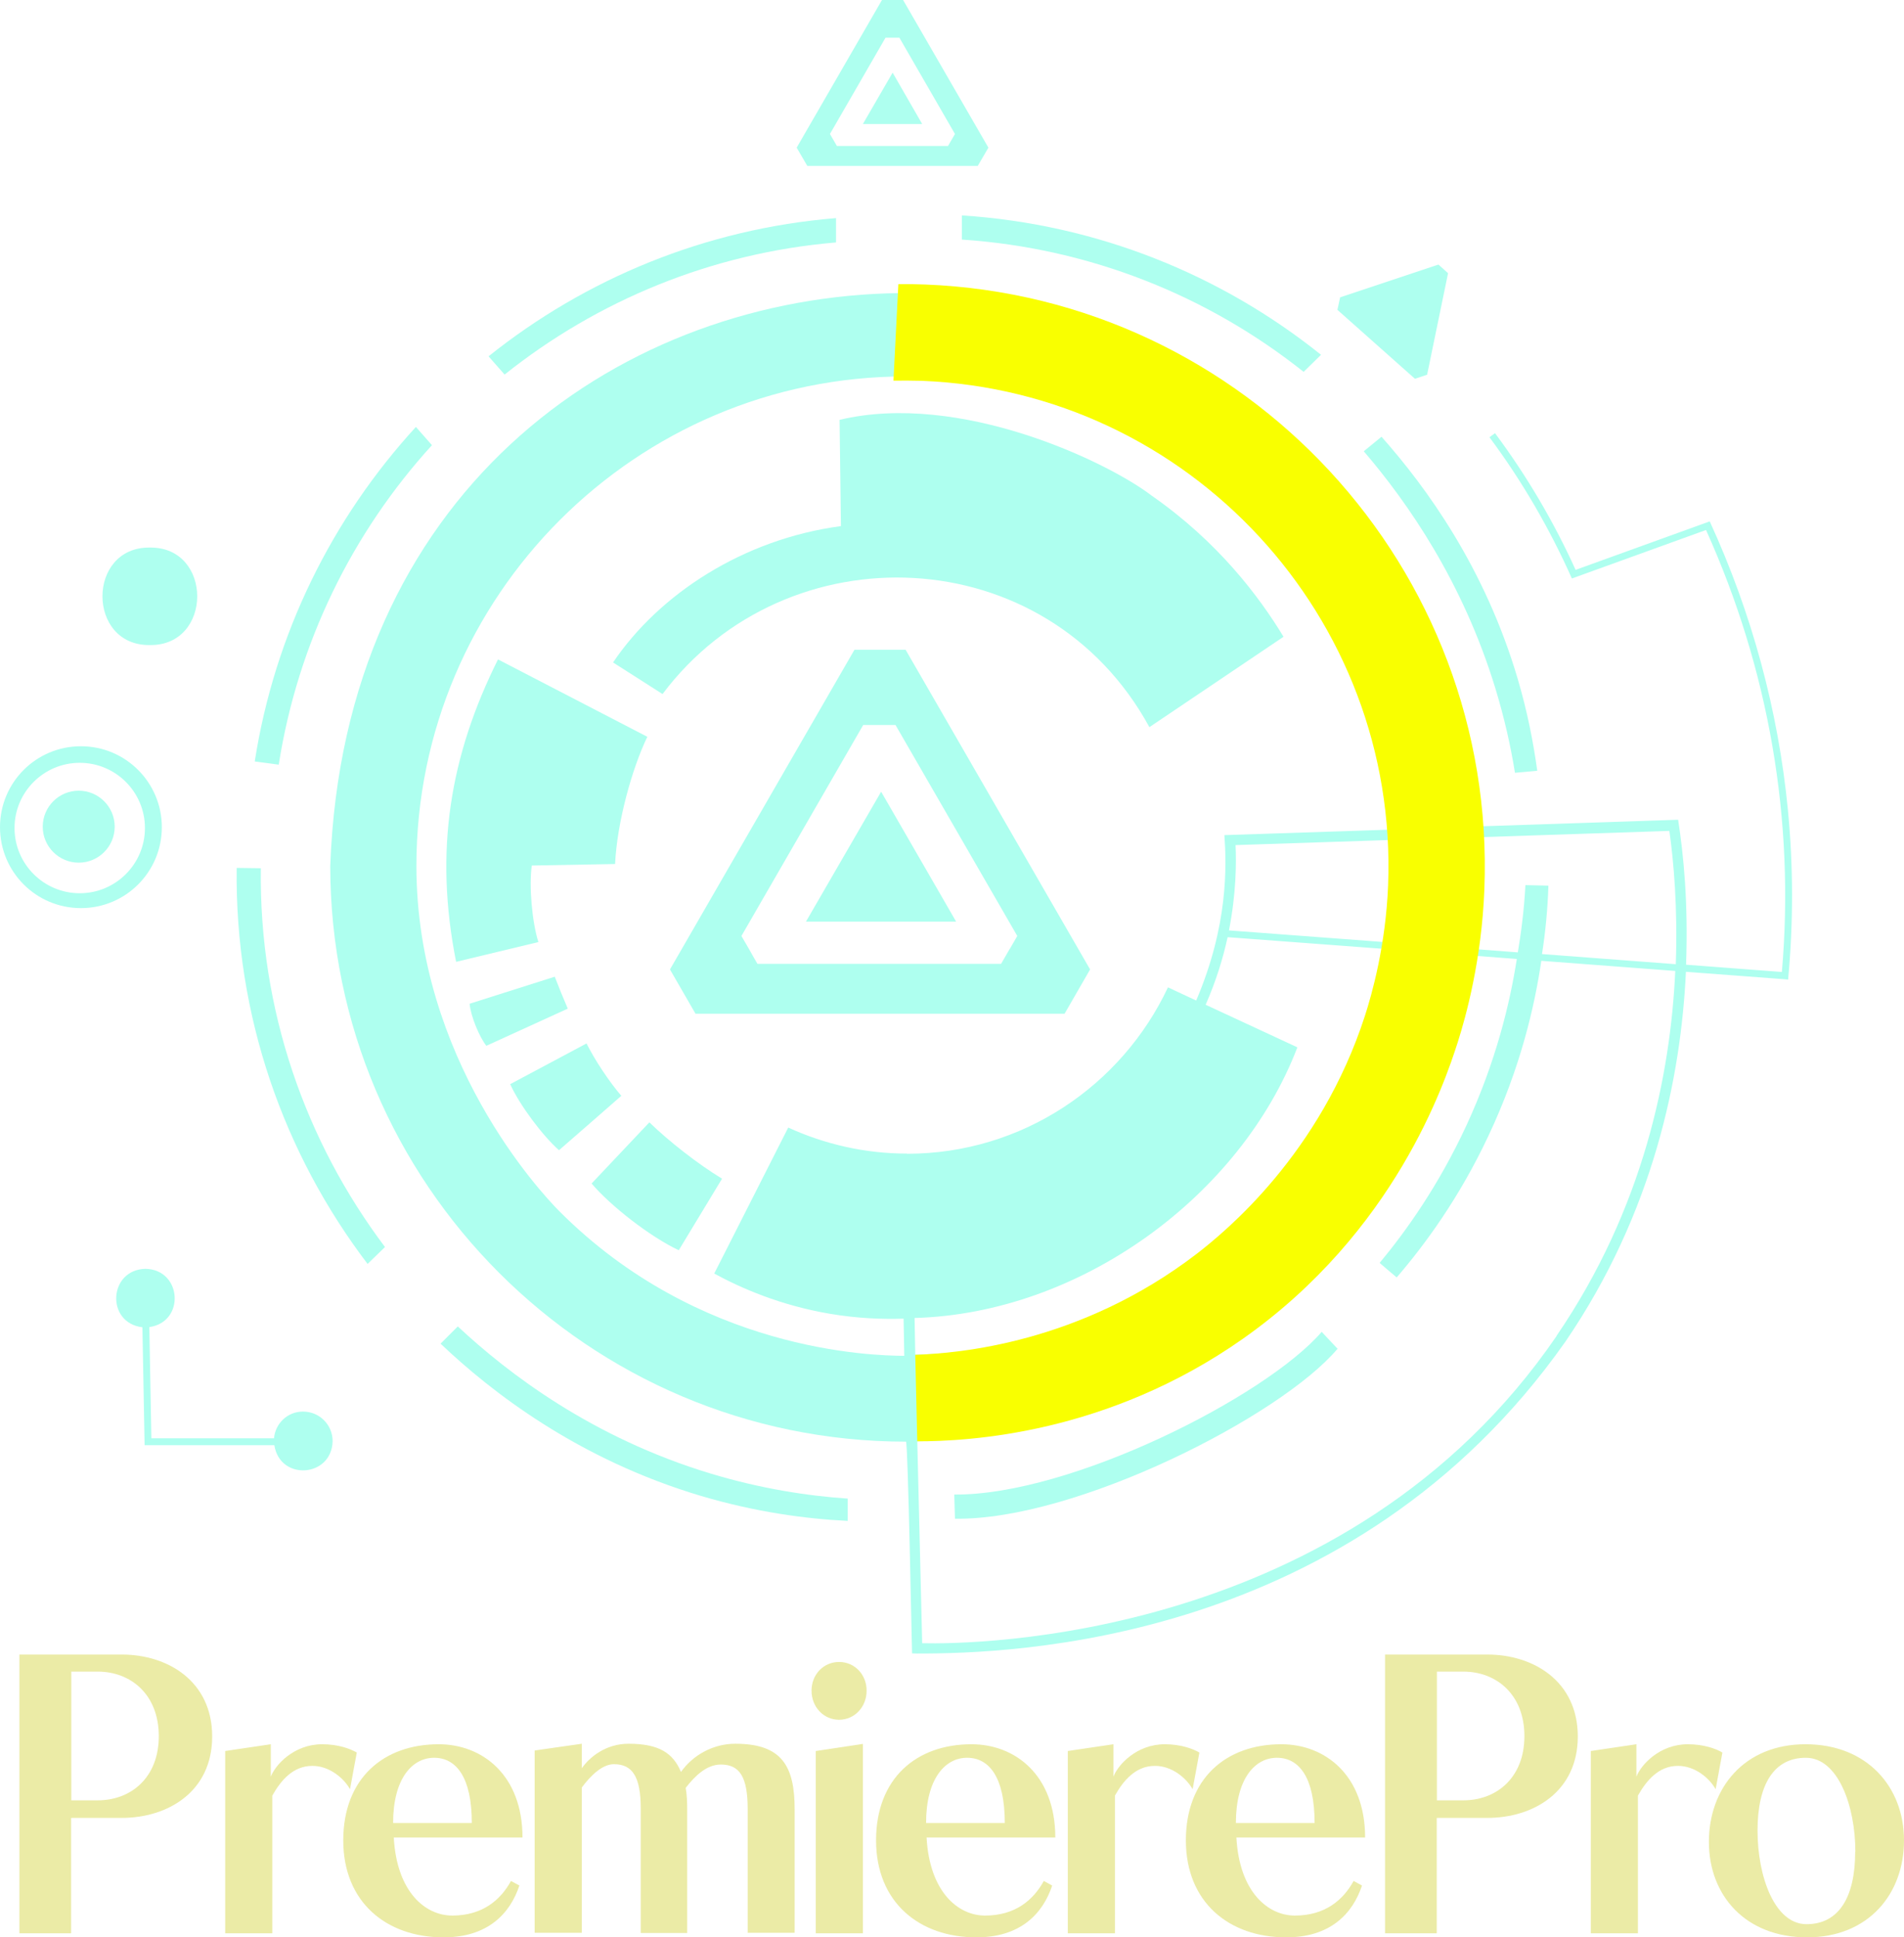 <?xml version="1.0" encoding="UTF-8"?><svg xmlns="http://www.w3.org/2000/svg" xmlns:xlink="http://www.w3.org/1999/xlink" viewBox="0 0 112.71 114.67"><defs><filter id="drop-shadow-1" x="-18.92" y="-19.06" width="144.24" height="136.08" filterUnits="userSpaceOnUse"><feOffset dx="0" dy="0"/><feGaussianBlur result="blur" stdDeviation="6.3"/><feFlood flood-color="#37013d" flood-opacity="1"/><feComposite in2="blur" operator="in"/><feComposite in="SourceGraphic"/></filter><filter id="drop-shadow-2" x="-8.64" y="88.24" width="131.04" height="36.24" filterUnits="userSpaceOnUse"><feOffset dx="0" dy="0"/><feGaussianBlur result="blur-2" stdDeviation="3.19"/><feFlood flood-color="#37013d" flood-opacity="1"/><feComposite in2="blur-2" operator="in"/><feComposite in="SourceGraphic"/></filter></defs><g id="_レイヤー_1"><g filter="url(#drop-shadow-1)"><path d="M36.41,51.14c.12-2.49,1.01-5.67,1.91-7.53-2.95-1.53-5.89-3.05-8.84-4.58-2.84,5.69-3.79,11.33-2.48,17.9,1.62-.39,3.25-.78,4.87-1.17-.38-1.2-.56-3.33-.39-4.53l4.94-.09Z" fill="#aeffef"/><path d="M42.75,69.77c-1.42-.86-3.16-2.22-4.31-3.34-1.14,1.21-2.28,2.41-3.42,3.62,1.11,1.31,3.44,3.14,5.16,3.95.85-1.41,1.71-2.82,2.56-4.23Z" fill="#aeffef"/><path d="M105.84,47.96c-.57-5.89-2.13-11.65-4.63-17.1l-7.94,2.87c-1.29-2.85-2.9-5.58-4.77-8.09l-.33.24c1.93,2.59,3.57,5.42,4.88,8.36l7.94-2.87c3.72,8.24,5.27,17.2,4.49,26.16l-5.67-.43c.13-3.73-.15-6.48-.47-8.58,0,0-11.72.39-11.72.39C83.15,5.48,21.13,7.44,19.55,51.25c0,18.79,15.29,34.08,34.08,34.08.12-.09.35,12.5.36,12.53,0,0,.29.01.29.01,5.61.01,25.78-.56,38.38-18.45,5.23-7.65,6.85-15.69,7.14-21.9l5.85.44.2.02c.31-3.33.31-6.71-.01-10.01ZM82.6,51.25c0,1.55-.16,3.05-.39,4.53l-9.46-.71c.43-2.18.44-4.01.39-5.05l9.38-.31c.03.51.08,1.02.08,1.54ZM53.7,68.28c-2.51,0-4.89-.56-7.04-1.54-1.46,2.88-2.92,5.76-4.38,8.64,1.58.86,3.9,1.88,6.84,2.38,1.65.28,3.13.33,4.37.29.01.73.03,1.47.04,2.2-1.96-.01-12.16-.28-20.41-8.55-1.13-1.13-8.47-9.02-8.47-20.45,0-15.97,13-28.97,28.97-28.97,15.25,0,27.75,11.85,28.86,26.82l-10,.33c.13,1.81.23,5.35-1.67,9.79,0,0-1.67-.78-1.67-.78-2.73,5.81-8.62,9.85-15.45,9.85ZM54.18,80.19c-.01-.73-.03-1.45-.04-2.18,9.8-.27,19.28-7.2,22.66-16.02-1.81-.84-3.62-1.68-5.43-2.52.61-1.39,1.03-2.75,1.3-4l9.48.71c-2.32,13.45-13.93,23.74-27.97,24ZM92.15,79.07c-12.4,18.13-34.65,18.26-37.56,18.19l-.29-11.95c16.68-.33,30.46-12.68,32.99-28.74l2.5.19c-.4,2.57-1.22,6.05-3,9.89-1.63,3.51-3.54,6.2-5.12,8.1.34.29.67.58,1.01.86,1.66-1.93,3.7-4.7,5.42-8.36,1.91-4.04,2.75-7.72,3.14-10.38l7.93.6c-.28,6.12-1.87,14.05-7.03,21.6ZM99.2,57.07c-2.64-.2-5.28-.4-7.92-.6.2-1.25.34-2.7.38-4.05-.45-.01-.91-.02-1.36-.03-.04.71-.1,1.46-.2,2.25-.07.6-.16,1.18-.25,1.73l-2.5-.19c.32-2.15.43-4.43.32-6.63l11.15-.37c.26,1.83.5,4.59.38,7.9Z" fill="#aeffef"/><path d="M4.66,46.8c-1.18,0-2.13.96-2.13,2.13,0,1.18.96,2.13,2.13,2.13,1.18,0,2.13-.96,2.13-2.13,0-1.18-.96-2.13-2.13-2.13Z" fill="#aeffef"/><path d="M4.79,44.17C2.14,44.17,0,46.31,0,48.96s2.14,4.79,4.79,4.79,4.79-2.14,4.79-4.79c0-2.64-2.14-4.79-4.79-4.79ZM4.72,52.87c-2.13,0-3.86-1.73-3.86-3.86s1.73-3.86,3.86-3.86,3.86,1.73,3.86,3.86-1.73,3.86-3.86,3.86Z" fill="#aeffef"/><path d="M8.87,32.41c-3.74-.05-3.74,5.82,0,5.77,3.74.05,3.74-5.82,0-5.77Z" fill="#aeffef"/><path d="M17.93,83.55c-.91,0-1.63.7-1.71,1.58h-7.26s-.12-6.58-.12-6.58c2.14-.31,1.93-3.41-.23-3.45-2.19.05-2.36,3.2-.18,3.46l.13,6.98h7.68c.33,2.13,3.4,1.91,3.45-.24,0-.97-.78-1.75-1.75-1.75Z" fill="#aeffef"/><polygon points="51.08 7.34 54.59 7.34 52.84 4.3 51.08 7.34" fill="#aeffef"/><path d="M53.46,0h-1.25s-5.05,8.74-5.05,8.74l.63,1.08h10.09s.63-1.08.63-1.08L53.46,0ZM56.45,8.07c-.08.14-.25.43-.33.57h-6.58c-.12-.2-.29-.5-.41-.71l3.29-5.7h.82l3.29,5.7-.08.14Z" fill="#aeffef"/><polygon points="85.15 15.66 79.33 17.6 79.17 18.34 83.76 22.42 84.48 22.18 85.72 16.17 85.15 15.66" fill="#aeffef"/><polygon points="52.16 46.86 47.71 54.55 56.6 54.55 52.16 46.86" fill="#aeffef"/><path d="M53.6,38.46h-3.02s-10.92,18.92-10.92,18.92l1.51,2.62h21.85s1.51-2.62,1.51-2.62l-10.92-18.92ZM59.78,56.15c-.12.21-.39.68-.52.9h-14.42c-.11-.19-.38-.65-.48-.84l-.47-.81,7.21-12.49c.5,0,1.41,0,1.91,0l7.21,12.49-.44.76Z" fill="#aeffef"/><path d="M68.18,29.34c-2.62-2.01-11.36-6.19-18.48-4.49l.08,6.29c-5.79.77-10.76,4.03-13.49,8.07l2.93,1.87c7.33-9.76,22.73-9.21,28.82,1.96l7.94-5.35c-1.44-2.38-3.88-5.62-7.8-8.35Z" fill="#aeffef"/><path d="M32.84,57.81c-1.68.53-3.36,1.07-5.04,1.6.06.72.57,1.96.99,2.49,1.61-.73,3.21-1.47,4.82-2.2-.26-.61-.53-1.26-.77-1.89Z" fill="#aeffef"/><path d="M36.78,64.86c-.73-.85-1.57-2.12-2.06-3.1-1.51.8-3.01,1.6-4.52,2.41.57,1.25,1.91,3.04,2.89,3.91,1.23-1.07,2.46-2.14,3.69-3.22Z" fill="#aeffef"/><path d="M79.18,79.83c-.31-.33-.63-.66-.94-1-3.31,3.84-14.87,9.69-21.75,9.63.01.48.03.95.04,1.43,7.14.11,19.27-6.05,22.65-10.06Z" fill="#aeffef"/><path d="M49.49,12.91c-7.74.63-14.83,3.59-20.57,8.18l.95,1.08c5.48-4.37,12.24-7.2,19.62-7.82v-1.43Z" fill="#aeffef"/><path d="M42.04,87.21c-6.99-2.12-11.94-5.9-14.94-8.7l-1.02,1.02c3.02,2.87,8.13,6.84,15.41,9.01,3.24.96,6.21,1.36,8.69,1.48v-1.32c-2.36-.16-5.13-.58-8.14-1.49Z" fill="#aeffef"/><path d="M78.2,21c-5.9-4.73-13.24-7.73-21.26-8.25v1.43c7.61.51,14.6,3.35,20.23,7.83l1.03-1.01Z" fill="#aeffef"/><path d="M81.78,25.85l-1.05.86c2.64,3.08,5.86,7.74,7.78,14,.54,1.77.92,3.46,1.17,5.03.44-.04.88-.08,1.32-.12-.23-1.68-.59-3.52-1.16-5.45-1.94-6.56-5.39-11.31-8.06-14.32Z" fill="#aeffef"/><path d="M14.01,51.37c-.11,8.79,2.8,16.93,7.75,23.44l1.03-1c-4.7-6.24-7.46-14.02-7.35-22.42l-1.43-.02Z" fill="#aeffef"/><path d="M25.57,26.35l-.95-1.08c-4.95,5.4-8.36,12.23-9.54,19.8l1.42.19c1.13-7.21,4.36-13.74,9.07-18.91Z" fill="#aeffef"/></g><path d="M82.17,52.41c-.14,3.55-.96,6.44-1.37,7.71-2.65,8.19-8.26,12.78-9.97,14.1-6.9,5.29-14.11,5.88-16.65,5.97.04,1.71.08,3.41.12,5.12,3.03,0,11.25-.42,19.29-6.08,8.98-6.33,11.92-15.1,12.7-17.53.5-1.57,1.42-4.91,1.58-9.07.74-18.99-14.1-35.04-33.09-35.79-.54-.02-1.07-.03-1.6-.02-.1,1.9-.19,3.81-.29,5.71.55-.01,1.11,0,1.67.01,15.84.62,28.23,14.01,27.61,29.86Z" fill="#f9ff00"/></g><g id="_レイヤー_3"><g filter="url(#drop-shadow-2)"><path d="M1.15,114.43v-16.5h6.05c2.75,0,5.36,1.59,5.36,4.85s-2.61,4.82-5.36,4.82h-2.99v6.83H1.15ZM5.78,106.56c1.99,0,3.62-1.36,3.62-3.8s-1.63-3.82-3.62-3.82h-1.56v7.62h1.56Z" fill="#ebeba6"/><path d="M13.33,114.43v-10.79l2.7-.4v1.92c.27-.71,1.38-1.92,3.04-1.92.96,0,1.67.27,2.05.49l-.4,2.17c-.38-.67-1.23-1.38-2.23-1.38-1.16,0-1.88.89-2.37,1.76v8.15h-2.79Z" fill="#ebeba6"/><path d="M30.75,111.59c-.56,1.7-1.9,3.08-4.49,3.08-3.39,0-5.94-2.08-5.94-5.74s2.37-5.69,5.65-5.69c2.59,0,4.96,1.83,4.96,5.52h-7.62c.18,3.24,1.88,4.62,3.46,4.62,1.79,0,2.86-.92,3.48-2.05l.49.27ZM27.93,107.9c0-2.7-.92-3.86-2.23-3.86s-2.43,1.25-2.43,3.86h4.67Z" fill="#ebeba6"/><path d="M44.26,114.43v-7.35c0-1.9-.47-2.64-1.59-2.64-.85,0-1.54.69-2.08,1.38.07.38.09.83.09,1.29v7.3h-2.75v-7.35c0-1.9-.49-2.64-1.59-2.64-.67,0-1.36.65-1.9,1.38v8.6h-2.79v-10.79l2.79-.4v1.45c.47-.67,1.43-1.45,2.77-1.45,1.81,0,2.64.56,3.1,1.67.71-1,1.9-1.67,3.22-1.67,2.77,0,3.51,1.34,3.51,3.89v7.3h-2.79Z" fill="#ebeba6"/><path d="M48.04,100.07c0-.96.71-1.7,1.63-1.7s1.63.74,1.63,1.7-.71,1.72-1.63,1.72-1.63-.76-1.63-1.72ZM48.29,114.43v-10.79l2.79-.42v11.21h-2.79Z" fill="#ebeba6"/><path d="M62.29,111.59c-.56,1.7-1.9,3.08-4.49,3.08-3.39,0-5.94-2.08-5.94-5.74s2.37-5.69,5.65-5.69c2.59,0,4.96,1.83,4.96,5.52h-7.62c.18,3.24,1.88,4.62,3.46,4.62,1.79,0,2.86-.92,3.48-2.05l.49.27ZM59.48,107.9c0-2.7-.92-3.86-2.23-3.86s-2.43,1.25-2.43,3.86h4.67Z" fill="#ebeba6"/><path d="M63.21,114.43v-10.79l2.7-.4v1.92c.27-.71,1.38-1.92,3.04-1.92.96,0,1.67.27,2.05.49l-.4,2.17c-.38-.67-1.23-1.38-2.23-1.38-1.16,0-1.88.89-2.37,1.76v8.15h-2.79Z" fill="#ebeba6"/><path d="M80.63,111.59c-.56,1.7-1.9,3.08-4.49,3.08-3.39,0-5.94-2.08-5.94-5.74s2.37-5.69,5.65-5.69c2.59,0,4.96,1.83,4.96,5.52h-7.62c.18,3.24,1.88,4.62,3.46,4.62,1.79,0,2.86-.92,3.48-2.05l.49.27ZM77.82,107.9c0-2.7-.92-3.86-2.23-3.86s-2.43,1.25-2.43,3.86h4.67Z" fill="#ebeba6"/><path d="M81.99,114.43v-16.5h6.05c2.75,0,5.36,1.59,5.36,4.85s-2.61,4.82-5.36,4.82h-2.99v6.83h-3.06ZM86.62,106.56c1.99,0,3.62-1.36,3.62-3.8s-1.63-3.82-3.62-3.82h-1.56v7.62h1.56Z" fill="#ebeba6"/><path d="M94.17,114.43v-10.79l2.7-.4v1.92c.27-.71,1.38-1.92,3.04-1.92.96,0,1.68.27,2.05.49l-.4,2.17c-.38-.67-1.23-1.38-2.23-1.38-1.16,0-1.88.89-2.37,1.76v8.15h-2.79Z" fill="#ebeba6"/><path d="M106.97,114.67c-3.64,0-5.81-2.48-5.81-5.65s2.08-5.78,5.72-5.78,5.83,2.52,5.83,5.69-2.1,5.74-5.74,5.74ZM109.83,109.6c0-2.72-1.03-5.56-2.93-5.56s-2.86,1.59-2.86,4.31,1.01,5.54,2.9,5.54,2.88-1.56,2.88-4.29Z" fill="#ebeba6"/></g></g></svg>
